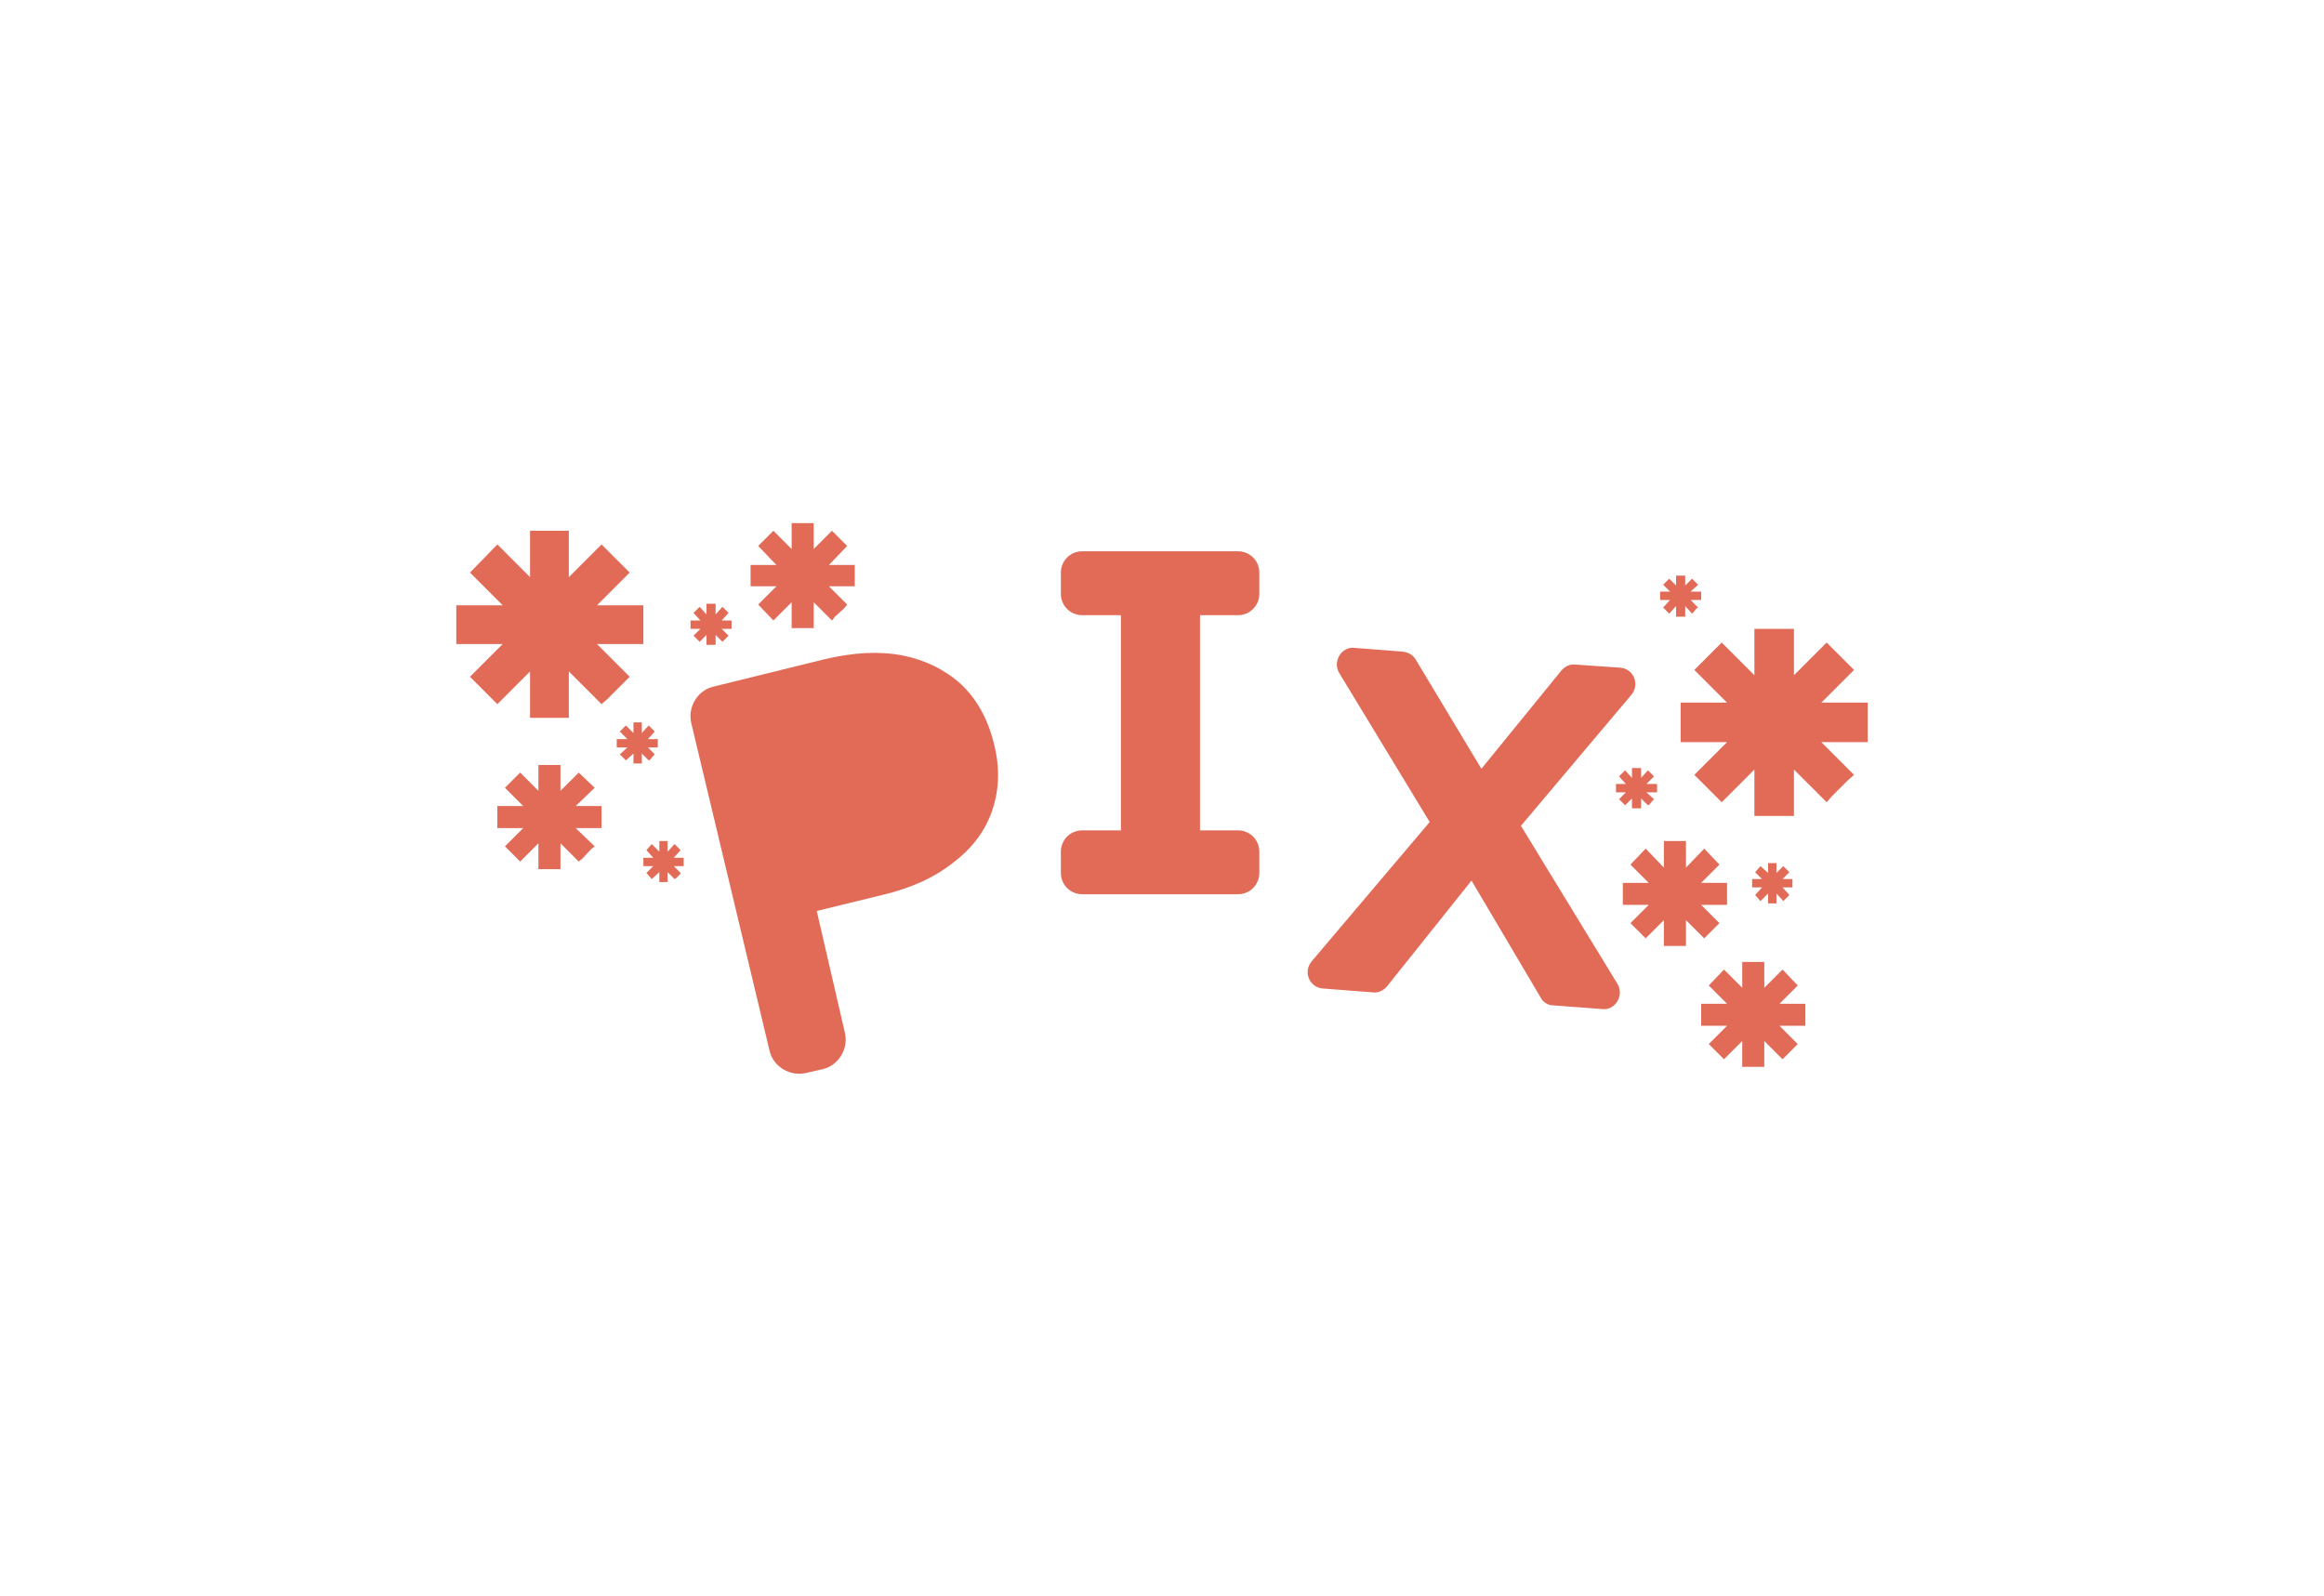<?xml version="1.0" encoding="utf-8"?>
<!-- Generator: Adobe Illustrator 27.0.0, SVG Export Plug-In . SVG Version: 6.00 Build 0)  -->
<svg version="1.1" id="Layer_1" xmlns="http://www.w3.org/2000/svg" xmlns:xlink="http://www.w3.org/1999/xlink" x="0px" y="0px"
	 viewBox="0 0 305.6 209.9" style="enable-background:new 0 0 305.6 209.9;" xml:space="preserve">
<style type="text/css">
	.st0{fill:#93CAC0;}
	.st1{fill:#EFA94B;}
	.st2{fill:#EEB4C4;}
	.st3{fill:#E26B58;}
</style>
<g>
	<path class="st3" d="M126.4,90c-2.1-1.9-4.7-3.2-7.7-3.8c-3.1-0.6-6.5-0.4-10.3,0.5l-14.6,3.6c-2.1,0.5-3.4,2.7-2.9,4.8l10.3,43.1
		c0.5,2.1,2.7,3.4,4.8,2.9l2.2-0.5c2.1-0.5,3.4-2.7,2.9-4.8l-3.7-16l8.6-2.1c3.8-0.9,6.9-2.3,9.4-4.3c2.5-1.9,4.2-4.2,5.1-6.9
		c0.9-2.7,1-5.6,0.2-8.7C129.9,94.5,128.4,91.9,126.4,90z"/>
	<path class="st3" d="M157.8,80.9v28.3h5c1.5,0,2.8,1.2,2.8,2.8v2.8c0,1.5-1.2,2.8-2.8,2.8h-20.5c-1.5,0-2.8-1.2-2.8-2.8v-2.8
		c0-1.5,1.2-2.8,2.8-2.8h5.1V80.9h-5.1c-1.5,0-2.8-1.2-2.8-2.8v-2.8c0-1.5,1.2-2.8,2.8-2.8h20.5c1.5,0,2.8,1.2,2.8,2.8v2.8
		c0,1.5-1.2,2.8-2.8,2.8H157.8z"/>
	<path class="st3" d="M202.6,131.2l-9.1-15.4l-11.1,13.9c-0.5,0.6-1.2,0.9-1.9,0.8l-6.5-0.5c-1.8-0.1-2.7-2.2-1.5-3.6l15.5-18.3
		l-11.9-19.6c-0.9-1.5,0.3-3.5,2-3.3l6.4,0.5c0.7,0.1,1.3,0.4,1.7,1.1l8.6,14.3l10.5-12.9c0.5-0.6,1.2-0.9,1.9-0.8l5.8,0.4
		c1.8,0.1,2.7,2.2,1.5,3.6l-14.5,17.2l12.7,20.8c0.9,1.5-0.3,3.5-2,3.3l-6.6-0.5C203.6,132.2,202.9,131.8,202.6,131.2z"/>
	<polygon class="st3" points="78.5,79.6 82.8,75.3 79.1,71.6 74.8,75.9 74.8,69.8 69.7,69.8 69.7,75.9 65.4,71.6 61.8,75.3 
		66.1,79.6 60,79.6 60,80.7 60,83.6 60,84.7 66.1,84.7 61.8,89 65.4,92.6 69.7,88.3 69.7,94.4 74.8,94.4 74.8,88.3 79.1,92.6 
		79.9,91.9 82,89.8 82.8,89 78.5,84.7 84.6,84.7 84.6,83.6 84.6,80.7 84.6,79.6 	"/>
	<polygon class="st3" points="239.5,92.4 243.8,88.1 240.2,84.5 235.9,88.8 235.9,82.7 230.7,82.7 230.7,88.8 226.4,84.5 
		222.8,88.1 227.1,92.4 221,92.4 221,93.5 221,96.4 221,97.6 227.1,97.6 222.8,101.9 226.4,105.5 230.7,101.2 230.7,107.3 
		235.9,107.3 235.9,101.2 240.2,105.5 240.9,104.7 243,102.6 243.8,101.9 239.5,97.6 245.6,97.6 245.6,96.4 245.6,93.5 245.6,92.4 	
		"/>
	<polygon class="st3" points="234,132 236.4,129.6 234.4,127.5 232,129.9 232,126.5 229.1,126.5 229.1,129.9 226.7,127.5 
		224.7,129.6 227.1,132 223.7,132 223.7,132.6 223.7,134.2 223.7,134.9 227.1,134.9 224.7,137.3 226.7,139.3 229.1,136.9 
		229.1,140.3 232,140.3 232,136.9 234.4,139.3 234.8,138.9 236,137.7 236.4,137.3 234,134.9 237.4,134.9 237.4,134.2 237.4,132.6 
		237.4,132 	"/>
	<polygon class="st3" points="223.7,116.1 226.1,113.7 224.1,111.6 221.7,114.1 221.7,110.6 218.8,110.6 218.8,114.1 216.4,111.6 
		214.4,113.7 216.8,116.1 213.4,116.1 213.4,116.7 213.4,118.3 213.4,119 216.8,119 214.4,121.4 216.4,123.4 218.8,121 218.8,124.4 
		221.7,124.4 221.7,121 224.1,123.4 224.5,123 225.7,121.8 226.1,121.4 223.7,119 227.1,119 227.1,118.3 227.1,116.7 227.1,116.1 	
		"/>
	<polygon class="st3" points="109,74.3 111.4,71.8 109.4,69.8 107,72.2 107,68.8 104.1,68.8 104.1,72.2 101.7,69.8 99.7,71.8 
		102.1,74.3 98.7,74.3 98.7,74.9 98.7,76.5 98.7,77.1 102.1,77.1 99.7,79.5 101.7,81.6 104.1,79.2 104.1,82.6 107,82.6 107,79.2 
		109.4,81.6 109.8,81.1 111,80 111.4,79.5 109,77.1 112.4,77.1 112.4,76.5 112.4,74.9 112.4,74.3 	"/>
	<polygon class="st3" points="75.7,106 78.2,103.6 76.1,101.6 73.7,104 73.7,100.6 70.8,100.6 70.8,104 68.4,101.6 66.4,103.6 
		68.8,106 65.4,106 65.4,106.6 65.4,108.3 65.4,108.9 68.8,108.9 66.4,111.3 68.4,113.3 70.8,110.9 70.8,114.3 73.7,114.3 
		73.7,110.9 76.1,113.3 76.6,112.9 77.7,111.7 78.2,111.3 75.7,108.9 79.1,108.9 79.1,108.3 79.1,106.6 79.1,106 	"/>
	<polygon class="st3" points="216.5,103.1 217.5,102.1 216.7,101.3 215.8,102.3 215.8,101 214.6,101 214.6,102.3 213.7,101.3 
		212.9,102.1 213.8,103.1 212.5,103.1 212.5,103.3 212.5,104 212.5,104.2 213.8,104.2 212.9,105.1 213.7,105.9 214.6,105 
		214.6,106.3 215.8,106.3 215.8,105 216.7,105.9 216.9,105.8 217.3,105.3 217.5,105.1 216.5,104.2 217.9,104.2 217.9,104 
		217.9,103.3 217.9,103.1 	"/>
	<polygon class="st3" points="234.4,115.6 235.3,114.7 234.5,113.9 233.6,114.8 233.6,113.5 232.5,113.5 232.5,114.8 231.5,113.9 
		230.8,114.7 231.7,115.6 230.4,115.6 230.4,115.8 230.4,116.5 230.4,116.7 231.7,116.7 230.8,117.7 231.5,118.5 232.5,117.5 
		232.5,118.8 233.6,118.8 233.6,117.5 234.5,118.5 234.7,118.3 235.2,117.8 235.3,117.7 234.4,116.7 235.7,116.7 235.7,116.5 
		235.7,115.8 235.7,115.6 	"/>
	<polygon class="st3" points="222.3,77.8 223.3,76.9 222.5,76.1 221.6,77 221.6,75.7 220.4,75.7 220.4,77 219.5,76.1 218.7,76.9 
		219.6,77.8 218.3,77.8 218.3,78.1 218.3,78.7 218.3,78.9 219.6,78.9 218.7,79.9 219.5,80.7 220.4,79.7 220.4,81.1 221.6,81.1 
		221.6,79.7 222.5,80.7 222.7,80.5 223.1,80 223.3,79.9 222.3,78.9 223.7,78.9 223.7,78.7 223.7,78.1 223.7,77.8 	"/>
	<polygon class="st3" points="85.2,97.2 86.1,96.2 85.3,95.4 84.4,96.4 84.4,95 83.3,95 83.3,96.4 82.3,95.4 81.5,96.2 82.5,97.2 
		81.1,97.2 81.1,97.4 81.1,98 81.1,98.3 82.5,98.3 81.5,99.2 82.3,100 83.3,99.1 83.3,100.4 84.4,100.4 84.4,99.1 85.3,100 
		85.5,99.9 85.9,99.4 86.1,99.2 85.2,98.3 86.5,98.3 86.5,98 86.5,97.4 86.5,97.2 	"/>
	<polygon class="st3" points="88.6,112.8 89.5,111.8 88.7,111 87.8,112 87.8,110.6 86.7,110.6 86.7,112 85.7,111 85,111.8 
		85.9,112.8 84.6,112.8 84.6,113 84.6,113.7 84.6,113.9 85.9,113.9 85,114.8 85.7,115.6 86.7,114.7 86.7,116 87.8,116 87.8,114.7 
		88.7,115.6 88.9,115.5 89.4,115 89.5,114.8 88.6,113.9 89.9,113.9 89.9,113.7 89.9,113 89.9,112.8 	"/>
	<polygon class="st3" points="94.9,81.6 95.8,80.6 95,79.8 94.1,80.8 94.1,79.4 92.9,79.4 92.9,80.8 92,79.8 91.2,80.6 92.1,81.6 
		90.8,81.6 90.8,81.8 90.8,82.4 90.8,82.7 92.1,82.7 91.2,83.6 92,84.4 92.9,83.5 92.9,84.8 94.1,84.8 94.1,83.5 95,84.4 95.2,84.2 
		95.6,83.8 95.8,83.6 94.9,82.7 96.2,82.7 96.2,82.4 96.2,81.8 96.2,81.6 	"/>
</g>
</svg>

